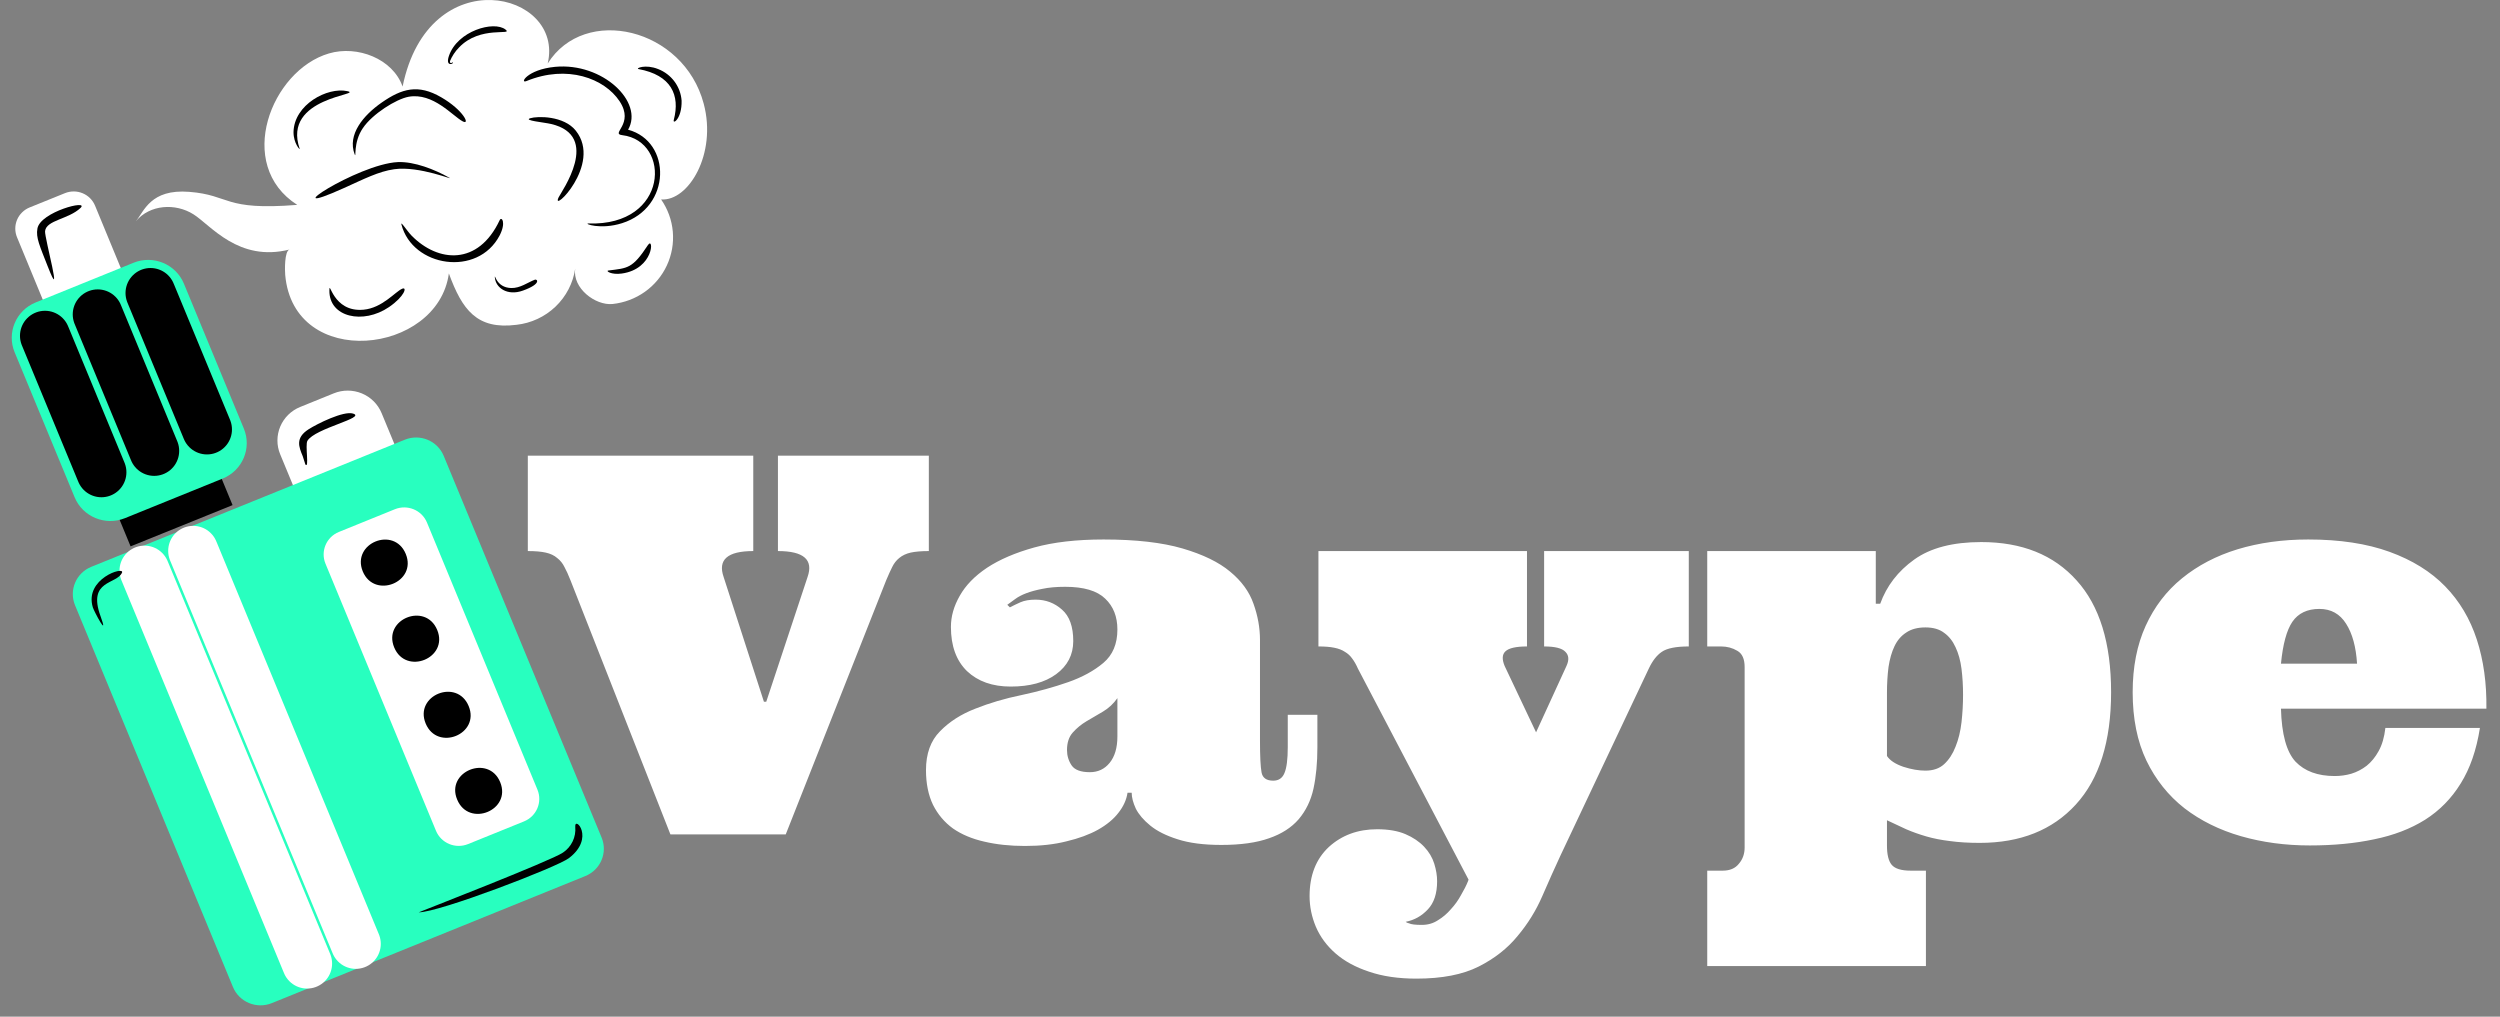 <svg width="150" height="61" viewBox="0 0 150 61" fill="none" xmlns="http://www.w3.org/2000/svg">
<rect x="0" y="0" width="150" height="61" fill="#808080" stroke="none"/>
<g clip-path="url(#clip0_309_2)">
<path d="M8.149 13.279C8.994 12.264 10.526 12.176 11.608 12.859C12.642 13.508 14.309 15.744 17.375 14.971C17.058 15.051 17.09 16.247 17.112 16.49C17.616 22.252 26.274 21.29 26.932 16.405C27.73 18.592 28.614 19.79 30.983 19.489C31.866 19.393 32.691 19.009 33.33 18.399C33.969 17.788 34.385 16.985 34.513 16.116C34.334 17.285 35.721 18.344 36.755 18.24C37.454 18.166 38.122 17.914 38.694 17.508C39.265 17.102 39.72 16.556 40.013 15.923C40.307 15.291 40.429 14.593 40.369 13.9C40.308 13.206 40.066 12.54 39.666 11.967C41.311 12.086 43.025 9.235 42.224 6.227C41.019 1.668 35.071 0.275 32.861 3.813C33.895 -0.525 25.717 -2.471 24.156 5.194C23.567 3.524 21.443 2.703 19.737 3.206C16.268 4.222 14.071 9.889 17.834 12.293C13.373 12.65 13.855 11.707 11.348 11.51C9.026 11.328 8.648 12.679 8.149 13.279Z" fill="white"/>
<path d="M29.981 13.209C28.695 15.953 26.279 15.758 24.688 14.13C24.409 13.841 24.021 13.221 24.087 13.474C24.747 16.021 28.661 16.645 29.979 14.125C30.379 13.352 30.097 12.966 29.981 13.209Z" fill="black"/>
<path d="M37.685 7.782C38.643 6.127 36.161 3.741 33.308 4.01C31.607 4.173 31.157 5.043 31.589 4.863C34.032 3.86 36.266 4.701 37.177 6.078C38.088 7.456 36.597 8.023 37.337 8.11C40.282 8.463 40.14 13.573 35.304 13.408C34.997 13.408 36.023 13.804 37.322 13.391C40.302 12.451 40.309 8.489 37.685 7.782Z" fill="black"/>
<path d="M26.945 10.655C26.08 10.169 24.858 9.683 23.864 9.726C21.45 9.845 16.236 13.267 20.645 11.279C21.846 10.737 22.72 10.285 23.652 10.154C25.179 9.938 27.347 10.876 26.945 10.655Z" fill="black"/>
<path d="M26.478 5.84C25.086 5.029 24.114 5.311 22.901 6.154C21.804 6.917 20.827 8.074 21.281 9.262C21.394 9.556 21.166 8.577 21.772 7.687C22.337 6.844 23.768 5.942 24.517 5.806C25.989 5.541 27.158 6.961 27.762 7.281C28.231 7.532 27.823 6.62 26.478 5.84Z" fill="black"/>
<path d="M24.126 17.326C23.711 17.506 22.938 18.478 21.814 18.582C19.943 18.757 19.771 16.718 19.764 17.43C19.739 19.039 21.789 19.484 23.341 18.424C24.269 17.79 24.453 17.182 24.126 17.326Z" fill="black"/>
<path d="M38.876 14.704C37.945 16.123 37.668 16.084 36.504 16.23C36.32 16.254 36.681 16.502 37.307 16.412C39.244 16.142 39.244 14.154 38.876 14.704Z" fill="black"/>
<path d="M32.093 16.781C31.666 16.944 31.211 17.297 30.671 17.282C29.751 17.255 29.689 16.38 29.689 16.633C29.731 17.272 30.445 17.773 31.376 17.435C32.508 17.027 32.237 16.728 32.093 16.781Z" fill="black"/>
<path d="M30.332 1.774C29.635 1.223 27.438 1.855 26.935 3.357C26.726 3.979 27.151 3.865 27.18 3.765C27.21 3.665 26.986 3.923 26.998 3.668C27.123 3.366 27.305 3.091 27.534 2.856C28.81 1.502 30.816 2.158 30.332 1.774Z" fill="black"/>
<path d="M20.832 5.468C19.653 5.211 17.64 6.27 17.611 7.928C17.611 8.613 18.016 9.024 17.981 8.929C16.904 5.804 21.887 5.687 20.832 5.468Z" fill="black"/>
<path d="M40.896 6.042C40.867 5.626 40.719 5.228 40.47 4.892C40.221 4.556 39.881 4.297 39.489 4.144C38.721 3.835 38.115 4.103 38.311 4.144C40.275 4.504 40.815 5.712 40.43 7.182C40.332 7.508 40.923 7.141 40.896 6.042Z" fill="black"/>
<path d="M34.55 7.843C33.833 6.939 32.25 6.958 31.815 7.094C31.381 7.23 32.635 7.337 33.065 7.439C36.104 8.149 33.674 11.51 33.519 11.838C33.018 12.886 36.163 9.877 34.55 7.843Z" fill="black"/>
<path d="M23.99 27.424L17.901 29.893L16.81 27.255C16.589 26.721 16.592 26.123 16.816 25.591C17.041 25.059 17.47 24.637 18.008 24.419L20.03 23.599C20.57 23.38 21.175 23.383 21.712 23.605C22.25 23.828 22.676 24.253 22.896 24.787L23.988 27.425L23.99 27.424Z" fill="white"/>
<path d="M16.309 60.188L35.12 52.563C36.034 52.192 36.471 51.159 36.097 50.255L26.621 27.349C26.247 26.445 25.203 26.012 24.29 26.382L5.479 34.008C4.565 34.378 4.128 35.412 4.502 36.316L13.978 59.222C14.352 60.126 15.396 60.559 16.309 60.188Z" fill="#28FFBF"/>
<path d="M11.591 33.052L21.347 56.631" stroke="white" stroke-width="3" stroke-linecap="round" stroke-linejoin="round"/>
<path d="M8.67 34.238L18.426 57.814" stroke="white" stroke-width="3" stroke-linecap="round" stroke-linejoin="round"/>
<path d="M7.835 32.782L13.954 30.307L12.024 25.633L5.905 28.108L7.835 32.782Z" fill="black"/>
<path d="M7.55 16.814L2.867 18.708L1.02 14.233C0.951 14.066 0.916 13.888 0.917 13.708C0.918 13.528 0.955 13.351 1.025 13.185C1.095 13.019 1.198 12.868 1.327 12.742C1.456 12.615 1.609 12.515 1.777 12.447L3.898 11.589C4.067 11.521 4.247 11.486 4.428 11.487C4.61 11.488 4.79 11.524 4.957 11.594C5.125 11.664 5.277 11.765 5.405 11.893C5.533 12.021 5.634 12.172 5.703 12.339L7.55 16.814Z" fill="white"/>
<path d="M7.5 31.089L13.366 28.711C14.55 28.231 15.117 26.891 14.632 25.718L11.034 17.019C10.549 15.847 9.195 15.285 8.011 15.766L2.145 18.144C0.96 18.624 0.393 19.964 0.878 21.136L4.477 29.835C4.962 31.008 6.315 31.569 7.5 31.089Z" fill="#28FFBF"/>
<path d="M28.083 50.645L31.441 49.284C32.195 48.978 32.556 48.126 32.247 47.379L25.618 31.352C25.309 30.606 24.447 30.249 23.693 30.554L20.335 31.916C19.581 32.221 19.22 33.074 19.529 33.821L26.159 49.847C26.468 50.594 27.329 50.951 28.083 50.645Z" fill="white"/>
<path d="M21.765 34.282C22.462 35.968 25.044 34.926 24.345 33.234C23.645 31.543 21.077 32.59 21.765 34.282Z" fill="black"/>
<path d="M23.652 38.846C24.35 40.535 26.932 39.49 26.233 37.798C25.533 36.107 22.953 37.154 23.652 38.846Z" fill="black"/>
<path d="M25.54 43.41C26.24 45.099 28.82 44.054 28.12 42.365C27.421 40.676 24.841 41.721 25.54 43.41Z" fill="black"/>
<path d="M27.431 47.976C28.128 49.663 30.708 48.621 30.011 46.929C29.314 45.238 26.724 46.297 27.431 47.976Z" fill="black"/>
<path d="M9.031 17.581L12.418 25.766" stroke="black" stroke-width="3" stroke-linecap="round" stroke-linejoin="round"/>
<path d="M5.864 18.864L9.251 27.052" stroke="black" stroke-width="3" stroke-linecap="round" stroke-linejoin="round"/>
<path d="M2.699 20.147L6.085 28.335" stroke="black" stroke-width="3" stroke-linecap="round" stroke-linejoin="round"/>
<path d="M34.516 49.617C34.543 49.915 34.489 50.215 34.359 50.485C34.23 50.756 34.029 50.987 33.779 51.155C33.087 51.641 25.101 54.74 25.125 54.74C26.353 54.74 33.418 52.03 34.13 51.491C35.736 50.273 34.457 48.914 34.516 49.617Z" fill="black"/>
<path d="M5.569 36.44C5.648 36.7 6.551 38.384 6.031 36.968C5.235 34.78 7.013 35.079 7.322 34.355C7.481 33.959 5.051 34.715 5.569 36.44Z" fill="black"/>
<path d="M21.18 24.814C20.613 24.643 19.049 25.416 18.512 25.759C17.704 26.279 17.935 26.816 18.161 27.365C18.2 27.463 18.313 27.852 18.323 27.871C18.568 28.143 18.296 26.697 18.445 26.449C18.902 25.689 22.01 25.064 21.18 24.814Z" fill="black"/>
<path d="M2.245 13.712C2.144 14.261 2.387 14.762 2.864 15.984C3.826 18.449 2.667 14.264 2.704 13.872C2.77 13.202 4.113 13.16 4.83 12.477C5.385 11.948 2.419 12.711 2.245 13.712Z" fill="black"/>
<path d="M34.225 34.807C34.1 34.488 33.981 34.226 33.867 34.02C33.763 33.804 33.617 33.624 33.43 33.48C33.254 33.326 33.025 33.218 32.745 33.156C32.475 33.095 32.116 33.064 31.669 33.064V27.34H45.196V33.064C43.648 33.064 43.056 33.583 43.419 34.622L45.835 42.104H45.975L48.453 34.622C48.816 33.583 48.224 33.064 46.676 33.064V27.34H55.73V33.064C55.283 33.064 54.92 33.095 54.639 33.156C54.369 33.218 54.141 33.326 53.954 33.48C53.777 33.624 53.637 33.804 53.533 34.02C53.429 34.226 53.31 34.488 53.175 34.807L47.144 50.064H40.225L34.225 34.807ZM63.911 35.208C63.382 35.208 62.925 35.249 62.54 35.331C62.166 35.403 61.844 35.491 61.574 35.594C61.304 35.696 61.08 35.815 60.904 35.948C60.727 36.072 60.572 36.185 60.437 36.288L60.592 36.442C60.79 36.339 61.003 36.236 61.231 36.134C61.47 36.031 61.772 35.979 62.135 35.979C62.748 35.979 63.278 36.18 63.724 36.581C64.171 36.972 64.395 37.599 64.395 38.463C64.395 39.286 64.052 39.949 63.366 40.453C62.691 40.947 61.782 41.194 60.639 41.194C59.548 41.194 58.675 40.885 58.021 40.268C57.377 39.641 57.055 38.756 57.055 37.614C57.055 36.987 57.231 36.365 57.585 35.748C57.938 35.12 58.483 34.56 59.221 34.066C59.969 33.573 60.914 33.166 62.057 32.848C63.21 32.529 64.597 32.369 66.218 32.369C68.15 32.369 69.729 32.55 70.955 32.909C72.181 33.269 73.132 33.732 73.807 34.298C74.493 34.863 74.96 35.506 75.21 36.226C75.469 36.946 75.599 37.671 75.599 38.401V44.433C75.599 45.369 75.63 46.007 75.693 46.346C75.755 46.675 75.989 46.84 76.394 46.84C76.716 46.84 76.939 46.691 77.064 46.392C77.199 46.084 77.266 45.559 77.266 44.819V42.89H79.043V44.85C79.043 45.775 78.965 46.598 78.809 47.318C78.653 48.027 78.357 48.639 77.921 49.154C77.485 49.657 76.893 50.038 76.144 50.295C75.397 50.562 74.441 50.696 73.277 50.696C72.228 50.696 71.355 50.583 70.659 50.357C69.973 50.141 69.428 49.868 69.023 49.539C68.618 49.21 68.327 48.871 68.15 48.521C67.984 48.161 67.901 47.842 67.901 47.565H67.651C67.589 47.986 67.407 48.387 67.106 48.768C66.815 49.148 66.405 49.488 65.875 49.786C65.356 50.074 64.727 50.305 63.989 50.48C63.262 50.666 62.431 50.758 61.496 50.758C60.603 50.758 59.787 50.671 59.049 50.496C58.322 50.331 57.699 50.069 57.179 49.709C56.67 49.339 56.27 48.866 55.98 48.29C55.699 47.703 55.559 47.009 55.559 46.207C55.559 45.22 55.839 44.443 56.4 43.878C56.961 43.302 57.668 42.849 58.52 42.52C59.371 42.181 60.296 41.908 61.294 41.703C62.301 41.487 63.231 41.229 64.083 40.931C64.935 40.633 65.641 40.247 66.202 39.774C66.763 39.301 67.044 38.633 67.044 37.769C67.044 36.997 66.8 36.38 66.311 35.918C65.823 35.444 65.023 35.208 63.911 35.208ZM67.044 41.888C66.815 42.217 66.529 42.484 66.187 42.69C65.844 42.885 65.511 43.081 65.189 43.276C64.878 43.461 64.602 43.687 64.364 43.955C64.135 44.212 64.02 44.562 64.02 45.004C64.02 45.343 64.114 45.652 64.301 45.929C64.488 46.197 64.852 46.331 65.392 46.331C65.88 46.331 66.275 46.145 66.576 45.775C66.888 45.395 67.044 44.865 67.044 44.186V41.888ZM93.629 51.329C93.276 52.09 92.912 52.902 92.538 53.766C92.164 54.63 91.671 55.427 91.058 56.157C90.455 56.898 89.676 57.51 88.721 57.993C87.764 58.476 86.518 58.718 84.98 58.718C83.9 58.718 82.954 58.579 82.144 58.301C81.334 58.034 80.664 57.669 80.134 57.206C79.604 56.743 79.209 56.209 78.95 55.602C78.7 55.005 78.575 54.394 78.575 53.766C78.575 52.522 78.96 51.54 79.729 50.82C80.508 50.11 81.474 49.755 82.627 49.755C83.302 49.755 83.869 49.853 84.326 50.048C84.783 50.244 85.157 50.496 85.448 50.804C85.739 51.113 85.941 51.452 86.056 51.822C86.17 52.193 86.227 52.542 86.227 52.871C86.227 53.612 86.04 54.178 85.666 54.568C85.302 54.959 84.861 55.206 84.341 55.309C84.383 55.35 84.451 55.381 84.544 55.401C84.669 55.463 84.923 55.494 85.308 55.494C85.671 55.494 85.993 55.401 86.274 55.216C86.565 55.041 86.825 54.82 87.053 54.553C87.292 54.296 87.494 54.013 87.661 53.704C87.837 53.406 87.978 53.129 88.081 52.871L88.113 52.779L81.474 40.114C81.37 39.877 81.256 39.676 81.131 39.512C81.017 39.347 80.872 39.214 80.695 39.111C80.529 38.998 80.316 38.916 80.056 38.864C79.807 38.812 79.49 38.787 79.106 38.787V33.064H91.619V38.787C90.964 38.787 90.533 38.885 90.326 39.08C90.128 39.265 90.112 39.558 90.279 39.959L92.164 43.939L93.988 39.959C94.154 39.599 94.133 39.317 93.925 39.111C93.728 38.895 93.302 38.787 92.647 38.787V33.064H101.327V38.787C100.559 38.787 100.018 38.895 99.707 39.111C99.405 39.317 99.146 39.651 98.928 40.114L93.629 51.329ZM118.781 50.573C118.116 50.573 117.524 50.537 117.004 50.465C116.485 50.403 116.012 50.311 115.586 50.187C115.16 50.064 114.755 49.92 114.371 49.755C113.986 49.58 113.602 49.401 113.218 49.215V50.727C113.218 51.272 113.311 51.658 113.498 51.884C113.695 52.121 114.075 52.239 114.636 52.239H115.555V57.962H102.434V52.239H103.369C103.795 52.239 104.117 52.1 104.335 51.822C104.564 51.555 104.678 51.231 104.678 50.85V40.021C104.678 39.538 104.532 39.214 104.241 39.049C103.95 38.874 103.623 38.787 103.26 38.787H102.434V33.064H112.547V36.226H112.812C113.197 35.156 113.877 34.272 114.854 33.573C115.83 32.873 117.171 32.524 118.874 32.524C121.316 32.524 123.222 33.29 124.594 34.822C125.975 36.344 126.666 38.581 126.666 41.533C126.666 44.485 125.96 46.732 124.547 48.274C123.144 49.807 121.222 50.573 118.781 50.573ZM117.783 41.687C117.783 41.142 117.752 40.623 117.69 40.129C117.628 39.635 117.508 39.203 117.332 38.833C117.165 38.463 116.937 38.175 116.646 37.969C116.365 37.753 115.991 37.645 115.524 37.645C115.056 37.645 114.672 37.748 114.371 37.954C114.069 38.149 113.836 38.422 113.67 38.772C113.503 39.121 113.384 39.538 113.311 40.021C113.249 40.505 113.218 41.019 113.218 41.564V45.359C113.394 45.626 113.721 45.842 114.199 46.007C114.677 46.161 115.119 46.238 115.524 46.238C115.991 46.238 116.365 46.109 116.646 45.852C116.937 45.585 117.165 45.235 117.332 44.803C117.508 44.371 117.628 43.883 117.69 43.338C117.752 42.793 117.783 42.242 117.783 41.687ZM136.858 42.52C136.899 44.053 137.19 45.112 137.73 45.698C138.281 46.274 139.065 46.562 140.083 46.562C140.426 46.562 140.759 46.516 141.081 46.423C141.413 46.32 141.72 46.161 142 45.945C142.281 45.719 142.52 45.426 142.717 45.066C142.925 44.695 143.06 44.233 143.122 43.677H148.795C148.587 45.004 148.202 46.114 147.641 47.009C147.091 47.904 146.379 48.629 145.506 49.184C144.634 49.73 143.616 50.12 142.452 50.357C141.299 50.604 140.011 50.727 138.587 50.727C137.123 50.727 135.746 50.542 134.458 50.172C133.17 49.801 132.037 49.241 131.061 48.49C130.094 47.729 129.336 46.778 128.785 45.636C128.235 44.485 127.96 43.117 127.96 41.533C127.96 40.021 128.219 38.694 128.739 37.553C129.258 36.411 129.985 35.46 130.92 34.699C131.866 33.928 132.977 33.347 134.255 32.956C135.544 32.565 136.956 32.369 138.494 32.369C140.385 32.369 142.01 32.616 143.372 33.11C144.733 33.604 145.844 34.293 146.706 35.177C147.569 36.062 148.202 37.126 148.608 38.37C149.013 39.615 149.205 40.998 149.184 42.52H136.858ZM139.164 36.535C138.437 36.535 137.897 36.792 137.543 37.306C137.2 37.81 136.972 38.648 136.858 39.821H141.423C141.361 38.812 141.143 38.016 140.769 37.429C140.395 36.833 139.86 36.535 139.164 36.535Z" fill="white"/>
</g>
<defs>
<clipPath id="clip0_309_2">
<rect width="150" height="61" fill="white"/>
</clipPath>
</defs>
</svg>
